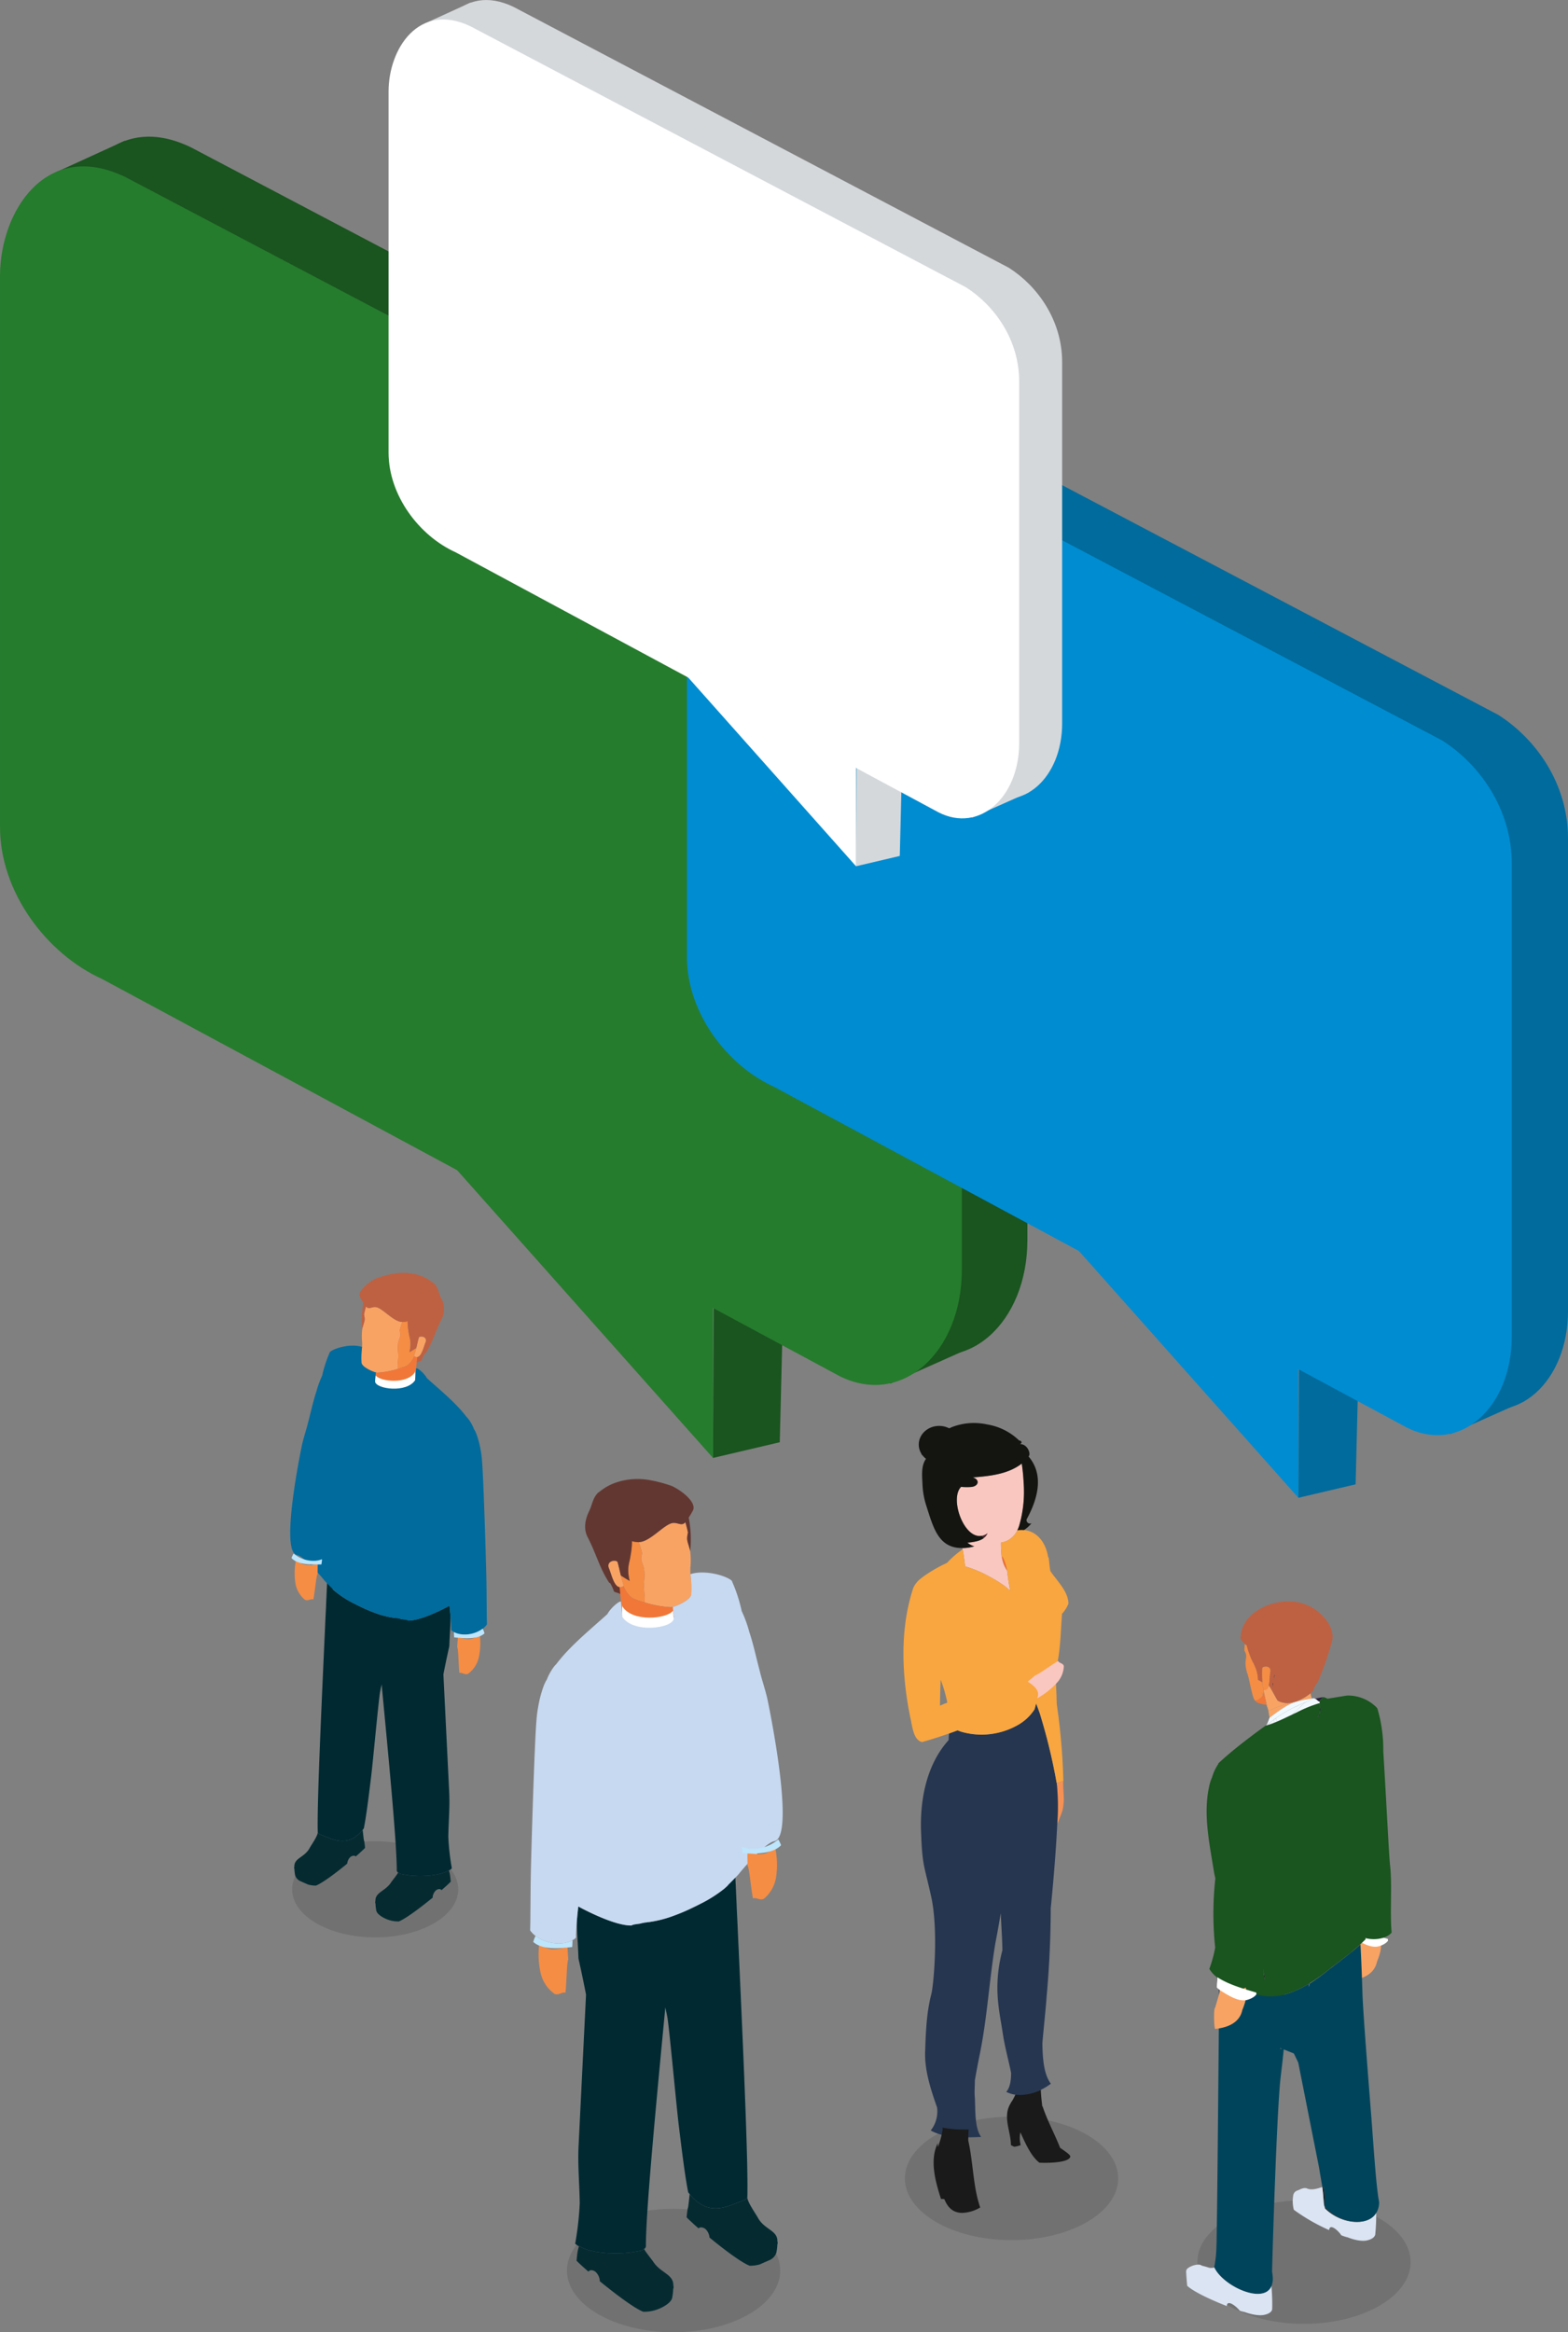 <?xml version="1.0" encoding="UTF-8"?> <svg xmlns="http://www.w3.org/2000/svg" width="402.46" height="598.444" viewBox="0 0 402.46 598.444"><rect x="0" y="0" width="402.46" height="598.444" fill="#808080" stroke="none"/><g id="Group_600" data-name="Group 600" transform="translate(-1418.559 617.984)"><ellipse id="Ellipse_19" data-name="Ellipse 19" cx="27.372" cy="15.84" rx="27.372" ry="15.84" transform="translate(1725.88 -53.379)" fill="#1d1a17" opacity="0.14"></ellipse><g id="Group_591" data-name="Group 591" transform="translate(1493.052 -291.391)"><ellipse id="Ellipse_20" data-name="Ellipse 20" cx="21.32" cy="12.338" rx="21.32" ry="12.338" transform="translate(0.486 145.859)" fill="#1d1a17" opacity="0.14"></ellipse><path id="Path_1795" data-name="Path 1795" d="M1478.668-235.093c-.078-2.13,2.385-2.3,3.753-4.468a.049.049,0,0,1,.015-.031,3.144,3.144,0,0,0,.187-.327c.668-1.128,1.922-2.918,2.049-3.866l.031.013.361.338,2.912,1.12c2.71.981,5.459,1.158,8.225-2.2.122,1.06.215,2.108.342,2.79a.3.3,0,0,1,.03-.028,17.952,17.952,0,0,1,.237,1.862c-.224.236-.592.6-1.066,1.023-.371.366-.83.758-1.334,1.186-.287-.373-.965-.171-1.354.117a2.658,2.658,0,0,0-.818,1.714c-2.913,2.4-6.385,5-8.029,5.636a6.983,6.983,0,0,1-2.05-.275l-2.069-.915a2.483,2.483,0,0,1-1.216-1.411,10.129,10.129,0,0,1-.2-1.639A.851.851,0,0,1,1478.668-235.093Z" transform="translate(-1477.606 387.452)" fill="#052b31"></path><path id="Path_1796" data-name="Path 1796" d="M1490.05-324.5c-.023.233-.045.473-.054.705a25.145,25.145,0,0,1,3.133-7.851,1.782,1.782,0,0,0,.055-.244c.172-.783.279-1.793.5-2.638a4.065,4.065,0,0,1-.432.272,2.731,2.731,0,0,1-.23-1.563,10.842,10.842,0,0,0-1.232,2.6A39.368,39.368,0,0,0,1490.05-324.5Z" transform="translate(-1474.677 363.968)" fill="#bde5fb"></path><path id="Path_1797" data-name="Path 1797" d="M1495.714-335.6a.208.208,0,0,0,.012-.1l-.048-.013a2.272,2.272,0,0,0-1.588.432c-.362.207-.715.49-1.061.728-.219.845-.326,1.854-.5,2.638.028,0,.044.009.074.009a2.212,2.212,0,0,1,.664.245,23.8,23.8,0,0,1,1.741-2.951C1495.241-334.964,1495.478-335.292,1495.714-335.6Z" transform="translate(-1474.025 363.99)" fill="#331912"></path><path id="Path_1798" data-name="Path 1798" d="M1493.866-331.067a10.211,10.211,0,0,0,2.742-2.11c-.019-.092-.049-.181-.069-.256-.238-.8-.52-1.585-.783-2.264l-.079-.042a.557.557,0,0,0-.113.142c-.236.308-.473.636-.7.993a23.765,23.765,0,0,0-1.741,2.951A2.987,2.987,0,0,1,1493.866-331.067Z" transform="translate(-1473.874 363.988)" fill="#451d0f"></path><path id="Path_1799" data-name="Path 1799" d="M1496.434-334.345a21.558,21.558,0,0,0,5.258-.968c-.16-1.319.223-2.291.109-4.037a8.521,8.521,0,0,1,.036-2.868c.458-1.55.732-1.558.338-2.9a17.087,17.087,0,0,1,.683-2.248c-2.057.018-4.617-3.035-6.373-3.7-1.251-.5-2.142.713-2.949-.274-.345,1.184-.518,2.074-.518,2.074.37,1.607.079,1.629-.412,3.535-.012.06-.025.121-.039.182a15.555,15.555,0,0,0-.039,3.306c.014.474.01.9-.008,1.294a21.1,21.1,0,0,0-.16,3.877c-.048.441.332.889.862,1.3a9.471,9.471,0,0,0,2.4,1.238,2.881,2.881,0,0,0,.459.123A1.35,1.35,0,0,0,1496.434-334.345Z" transform="translate(-1474.083 359.974)" fill="#f8a364"></path><path id="Path_1800" data-name="Path 1800" d="M1501.841-348.213a4.463,4.463,0,0,1-.9.07,17.088,17.088,0,0,0-.683,2.248c.393,1.345.119,1.353-.338,2.9a8.521,8.521,0,0,0-.036,2.868c.113,1.746-.269,2.718-.109,4.037a15.768,15.768,0,0,0,2.46-.879,5.426,5.426,0,0,0,1.755-2.413.1.1,0,0,1-.059-.034,16.542,16.542,0,0,0,.591-2.057c-.553.382-1.152.739-1.764,1.09.664-2.7-.021-3.687-.165-4.994a16.946,16.946,0,0,1-.3-2.963A4.373,4.373,0,0,1,1501.841-348.213Z" transform="translate(-1472.171 360.747)" fill="#f58d44"></path><path id="Path_1801" data-name="Path 1801" d="M1503.425-338.8a15.768,15.768,0,0,1-2.46.879,21.559,21.559,0,0,1-5.258.968,1.35,1.35,0,0,1-.352-.069l-.044.094c-.043.533-.088,1.07-.147,1.6-.013.136-.026.256-.035.412.316,1.912,8.1,2.958,10.273-.385.1-.9.175-1.8.27-2.7.048-.474.094-.934.127-1.391.015-.078.025-.171.039-.248.048-.44.081-.886.127-1.325a1.12,1.12,0,0,1-.785-.251A5.426,5.426,0,0,1,1503.425-338.8Z" transform="translate(-1473.357 362.58)" fill="#f07738"></path><path id="Path_1802" data-name="Path 1802" d="M1503.668-342.273a16.543,16.543,0,0,1-.591,2.057.1.1,0,0,0,.059.034,1.12,1.12,0,0,0,.785.251c1.138-.146,1.642-2.641,2.113-3.736.6-1.39-1.091-1.839-1.685-1.35C1504.152-344.417,1503.926-343.329,1503.668-342.273Z" transform="translate(-1471.313 361.552)" fill="#f8a364"></path><path id="Path_1803" data-name="Path 1803" d="M1495.214-228.376c-.067-2.267,2.533-2.483,4-4.735.248-.39,1.6-2.043,1.829-2.555.014-.015.014-.044.03-.062.4.386.449.352,1.431.549.094.014.184.03.29.038,3.432.632,9.11.383,11.256-1.17a.513.513,0,0,1,.035.106c.086.333.168.636.223.872.147.792.179,1.37.243,2.007-.488.5-1.333,1.276-2.387,2.193-.274-.5-1-.289-1.4.025a2.662,2.662,0,0,0-.859,1.885c-3.169,2.592-6.953,5.434-8.715,6.109v-.014a7.7,7.7,0,0,1-3.284-.664c-1.309-.57-2.341-1.4-2.469-2.121a11.928,11.928,0,0,1-.2-1.763A.93.93,0,0,1,1495.214-228.376Z" transform="translate(-1473.35 389.562)" fill="#052b31"></path><path id="Path_1804" data-name="Path 1804" d="M1496.3-356.8a27.535,27.535,0,0,1,5.127-1.3h.015a13.522,13.522,0,0,1,5.559.446,10.459,10.459,0,0,1,3.9,2.089l.03-.029c1.189,1.044,1.256,2.4,1.922,3.8a5.723,5.723,0,0,1,.307,5.2c-1.785,3.451-2.4,6.27-4.37,9.2l-.091-.06a7.393,7.393,0,0,0-.8,1.719c-.478.317-.772.22-1.158.49l-.092-.014c.048-.44.081-.886.127-1.325,1.138-.146,1.642-2.641,2.113-3.736.6-1.39-1.091-1.839-1.686-1.35-.2.6-.422,1.688-.68,2.745-.553.382-1.152.739-1.764,1.09.664-2.7-.021-3.687-.165-4.994a16.946,16.946,0,0,1-.3-2.963,4.373,4.373,0,0,1-.453.123,4.463,4.463,0,0,1-.9.07c-2.057.018-4.617-3.035-6.373-3.7-1.251-.5-2.142.712-2.949-.274-.345,1.184-.518,2.074-.518,2.074.37,1.607.079,1.629-.412,3.535-.012.06-.025.121-.039.181a22.866,22.866,0,0,1,.3-6.712c-.289-.431-.562-.9-.818-1.363C1491.264-353.468,1494.238-355.826,1496.3-356.8Z" transform="translate(-1474.167 358.208)" fill="#be6142"></path><path id="Path_1805" data-name="Path 1805" d="M1485.164-280.224c.063-1.36.129-2.717.185-4.028.06-1.5.138-2.928.206-4.332.033-.913.069-1.783.116-2.66.044-1.169.1-2.3.157-3.413.054-1.372,1.183-.308,1.48,1.509a8.63,8.63,0,0,0,.86.733,26.8,26.8,0,0,0,4.737,2.973c.478.245.942.478,1.389.688a38.391,38.391,0,0,0,3.843,1.641,22.848,22.848,0,0,0,4.684,1.231c.121.029.243.039.367.065l-.01-.338a16.051,16.051,0,0,0,1.739.634,5.765,5.765,0,0,0,1.6.031,1.05,1.05,0,0,0,.185-.019,2.1,2.1,0,0,1-.176.355c2.579.092,6.971-1.854,9.853-3.343.3-.162.582-.307.855-.451.106.971.21,1.945.283,2.888-.005,1.324-.069,2.742-.172,4.361-.04.749-.1,1.818-.151,3.162-.917,4.062-1.507,7.2-1.507,7.2l1.466,29.773c.229,4.121-.131,7.38-.21,11.894v.013a62.275,62.275,0,0,0,.911,8.1,4.415,4.415,0,0,1-.6.427.472.472,0,0,1-.147.1.513.513,0,0,0-.035-.106c-2.146,1.554-7.824,1.8-11.256,1.17-.107-.008-.2-.024-.29-.038-.982-.2-1.026-.163-1.431-.549-.016.018-.016.047-.03.062a.775.775,0,0,1-.174-.146.73.73,0,0,1-.18-.45l0-.079v-.016c.01-.18.005-.361,0-.559-.084-7.421-2.225-29.664-3.882-47.045-.123.582-.256,1.2-.387,1.886-.372,1.881-1.841,18.021-2.294,21.673-.88,7.3-1.387,10.877-1.887,13.4-.1.126-.206.251-.293.377-2.766,3.354-5.514,3.177-8.225,2.2l-2.912-1.12-.361-.338-.031-.013v-.019C1483.224-237.384,1484.273-260.529,1485.164-280.224Z" transform="translate(-1476.371 374.393)" fill="#002931"></path><path id="Path_1806" data-name="Path 1806" d="M1479.526-289.634c1.868.355,6.607,5.942,6.97,6.433.223.329,2.8,2.919,3.112,3.147a26.8,26.8,0,0,0,4.737,2.973c.478.245.942.478,1.389.688a38.377,38.377,0,0,0,3.843,1.641,22.852,22.852,0,0,0,4.684,1.231c.121.029,1.514.187,2.1.361.539.077,1.686.239,1.61.367,2.579.092,6.971-1.854,9.853-3.343.3-.162.582-.307.855-.451.106.971.21,1.945.283,2.888.091,1,.151,1.994.177,2.9-.01.137-.005.275,0,.429a2.051,2.051,0,0,0,.577.439.524.524,0,0,0,.185.117,4.155,4.155,0,0,0,1.279.448c.047.013.109.03.153.044a7.865,7.865,0,0,0,5.885-1.382,5.633,5.633,0,0,0,.92-.893c.058-.078.117-.158.161-.22-.038-1.26-.044-2.542-.054-3.838-.021-2.312-.03-4.673-.073-7.054-.1-5.375-.748-26.717-1.139-31.107-.029-.455-.073-.91-.133-1.35s-.117-.851-.2-1.29a22.736,22.736,0,0,0-1-3.917,7.676,7.676,0,0,0-.283-.723c-.015-.044-.048-.092-.067-.148a5.847,5.847,0,0,0-.371-.68c-.065-.147-.113-.28-.181-.42a8.339,8.339,0,0,0-.534-1.065,3.86,3.86,0,0,0-.206-.343,7.287,7.287,0,0,0-.463-.688c-.128-.182-.283-.341-.411-.493l-.093-.087a.016.016,0,0,0-.018-.014c-2.57-3.426-6.443-6.62-9.84-9.655-.111-.1-.236-.225-.361-.326-.758-1.394-2.69-2.905-2.738-2.431-.1.9-.175,1.8-.27,2.7-2.17,3.343-9.957,2.3-10.273.385a.616.616,0,0,1,.035-.412c.059-.534.1-1.071.147-1.6l.044-.094a2.881,2.881,0,0,1-.459-.123,9.471,9.471,0,0,1-2.4-1.238c-.531-.41-.91-.857-.862-1.3a21.1,21.1,0,0,1,.16-3.877c-2.819-.951-7.2.293-8.264,1.316a1.386,1.386,0,0,0-.115.277,28.553,28.553,0,0,0-1.281,3.513c-.221.738-.415,1.486-.587,2.272a24.475,24.475,0,0,0-1.506,4.131c-.813,2.431-1.373,5.112-2.059,7.677-.444,1.918-1.149,3.844-1.593,5.884C1480.577-316.683,1475.114-290.386,1479.526-289.634Z" transform="translate(-1477.811 362.03)" fill="#006b9c"></path><path id="Path_1807" data-name="Path 1807" d="M1511.9-281.112h0c.059-.79.1-1.665.181-2.489.123.031.245.065.378.1,1.754.361,3.989.826,5.195-1.082a16.836,16.836,0,0,1-.226,6.188,7.084,7.084,0,0,1-2.668,4.085c-.8.554-1.7-.435-2.293-.138C1512.2-276.952,1512.227-280.5,1511.9-281.112Z" transform="translate(-1469.043 377.144)" fill="#f58d44"></path><path id="Path_1808" data-name="Path 1808" d="M1511.294-283.35c2.615.274,5.948.629,7.787-1.023-.053-.195-.117-.381-.184-.573a5.4,5.4,0,0,0-.28-.62,7.866,7.866,0,0,1-5.885,1.382c-.044-.014-.107-.031-.153-.044a4.153,4.153,0,0,1-1.279-.448l-.071.108C1511.241-284.174,1511.254-283.757,1511.294-283.35Z" transform="translate(-1469.215 376.893)" fill="#bde5fb"></path><path id="Path_1809" data-name="Path 1809" d="M1495.28-337.045c1.264,1.629,8.063,2.293,10.069-.8.1-.9.156,1.115.06,2.015-2.17,3.343-9.957,2.3-10.274.386.009-.156.023-.277.035-.414C1495.214-336.252,1495.247-336.649,1495.28-337.045Z" transform="translate(-1473.355 363.388)" fill="#fff"></path><g id="Group_590" data-name="Group 590" transform="translate(0.323 72.042)"><path id="Path_1810" data-name="Path 1810" d="M1484.6-295.963h0c0-.792.029-1.668.015-2.5-.124.023-.249.048-.385.068-1.776.221-4.042.509-5.093-1.489a16.836,16.836,0,0,0-.262,6.187,7.087,7.087,0,0,0,2.338,4.282c.753.615,1.725-.3,2.3.043C1483.976-291.839,1484.233-295.375,1484.6-295.963Z" transform="translate(-1477.897 301.169)" fill="#f58d44"></path><path id="Path_1811" data-name="Path 1811" d="M1485.75-298.119c-2.628.068-5.979.157-7.682-1.633.068-.191.146-.372.228-.557a5.223,5.223,0,0,1,.328-.6,7.868,7.868,0,0,0,5.758,1.841c.045-.011.109-.024.156-.031a4.164,4.164,0,0,0,1.31-.346l.062.113C1485.867-298.937,1485.821-298.523,1485.75-298.119Z" transform="translate(-1478.068 300.905)" fill="#bde5fb"></path></g></g><g id="Group_593" data-name="Group 593" transform="translate(1723.009 -207.059)"><path id="Path_1812" data-name="Path 1812" d="M1699.289-165.908a3.115,3.115,0,0,0,.294-.482.672.672,0,0,1,0,.07A2.939,2.939,0,0,1,1699.289-165.908Z" transform="translate(-1650.802 323.213)" fill="#221c18"></path><path id="Path_1813" data-name="Path 1813" d="M1676.439-216.22c.151,1.01.319,2.028.505,3.032h0c-.042-.162-.331-.917-.331-.917C1676.548-214.782,1676.491-215.5,1676.439-216.22Z" transform="translate(-1656.68 310.397)" fill="#1c1818"></path><path id="Path_1814" data-name="Path 1814" d="M1676.326-204.9a.014.014,0,0,1-.011.009v-.005Z" transform="translate(-1656.712 313.308)" fill="#1d171b"></path><path id="Path_1815" data-name="Path 1815" d="M1675.9-210.722a1.863,1.863,0,0,1-.233.393c-.013-.156-.025-.305-.039-.461C1675.724-210.764,1675.813-210.746,1675.9-210.722Z" transform="translate(-1656.887 311.793)" fill="#1d171b"></path><path id="Path_1816" data-name="Path 1816" d="M1688.253-270.465c-.434.015-.852-.693-1.263-.763.571-.057,1.138-.2,1.675-.309a2.613,2.613,0,0,1,.441-.023,3.366,3.366,0,0,1-.85.713C1688.259-270.721,1688.254-270.588,1688.253-270.465Z" transform="translate(-1653.966 296.162)" fill="#281c3c"></path><path id="Path_1817" data-name="Path 1817" d="M1688.016-270.368c0,.253-.006.515-.009.769a2.311,2.311,0,0,0-.117-.3l.03-.446C1687.954-270.353,1687.983-270.358,1688.016-270.368Z" transform="translate(-1653.734 296.469)" fill="#281c3c"></path><path id="Path_1818" data-name="Path 1818" d="M1687.988-269.752a2.773,2.773,0,0,1-.024,1.793C1687.975-268.556,1687.985-269.154,1687.988-269.752Z" transform="translate(-1653.715 296.628)" fill="#281c3c"></path><path id="Path_1819" data-name="Path 1819" d="M1687.563-267.359a3.656,3.656,0,0,0,.5-.967c0,.214,0,.427-.007.642C1687.9-267.572,1687.732-267.466,1687.563-267.359Z" transform="translate(-1653.818 296.994)" fill="#281c3c"></path><path id="Path_1820" data-name="Path 1820" d="M1687.008-271.294c-.053.009-.107.013-.159.016h0a.336.336,0,0,1,.085-.02A.729.729,0,0,1,1687.008-271.294Z" transform="translate(-1654.002 296.23)" fill="#f1f9ff"></path><path id="Path_1821" data-name="Path 1821" d="M1686.851-271.282Z" transform="translate(-1654.005 296.234)" fill="#f1f9ff"></path><path id="Path_1822" data-name="Path 1822" d="M1687.206-271.107h-.01c-.543.092-1.128.2-1.734.316-.171.034-.341.065-.515.1-.567.121-1.163.249-1.773.388a11.7,11.7,0,0,0,3.667-2.078c.009.01,0,.013.01.02h.02A6.2,6.2,0,0,0,1687.206-271.107Z" transform="translate(-1654.947 295.952)" fill="#f8a364"></path><path id="Path_1823" data-name="Path 1823" d="M1684.07-270.014a7.916,7.916,0,0,1-1.207.576C1683.266-269.637,1683.669-269.833,1684.07-270.014Z" transform="translate(-1655.027 296.56)" fill="#f1f9ff"></path><path id="Path_1824" data-name="Path 1824" d="M1685.86-270.425c.75-.317,1.465-.6,2.121-.852h.014c.053,0,.107-.008.159-.016h.018c.411.07.83.778,1.263.763,0,.133,0,.268-.005.4-.033.01-.062.015-.1.023a31.964,31.964,0,0,0-5.781,2.359c-.381.175-.775.348-1.162.524C1683.605-268.4,1684.8-269.536,1685.86-270.425Z" transform="translate(-1655.148 296.231)" fill="#f1f9ff"></path><path id="Path_1825" data-name="Path 1825" d="M1689-167.6c3.456,3.99,9.545,4.942,12.311,2.634a4.869,4.869,0,0,0,.595-.6,3.541,3.541,0,0,1-.666.684c-2.645,2.145-8.418,1.437-12.14-2.26A2.387,2.387,0,0,1,1689-167.6Z" transform="translate(-1653.448 322.903)" fill="#221c18"></path><path id="Path_1826" data-name="Path 1826" d="M1689.052-166.636c-.252-1.121-.2-2.746-.534-4.96.1-.025.184-.05.273-.073.535,2.022.191,3.934.338,5.119C1689.1-166.577,1689.078-166.606,1689.052-166.636Z" transform="translate(-1653.573 321.856)" fill="#1a1715"></path><path id="Path_1827" data-name="Path 1827" d="M1677.6-268.354c-.219-1.167-.813-2.892-1.033-4.266.013-.1.024-.2.031-.307.684.146,1.039-.319,1.235-1.016l.119.038c.673,1.018,1.47,2.639,2.171,3.8a5.108,5.108,0,0,0,3.435.537,32.887,32.887,0,0,0-5.791,2.108l0-.016C1677.718-267.775,1677.665-268.072,1677.6-268.354Z" transform="translate(-1656.646 295.55)" fill="#f8a364"></path><path id="Path_1828" data-name="Path 1828" d="M1678.765-276.2a1.5,1.5,0,0,1,.128.14c-.1.391-.2.759-.278,1.088C1678.668-275.461,1678.721-275.88,1678.765-276.2Z" transform="translate(-1656.12 294.969)" fill="#331811"></path><path id="Path_1829" data-name="Path 1829" d="M1683.107-267.988c-1.3.625-2.592,1.245-3.764,1.745a.361.361,0,0,1-.025-.042c.554-.223,1.111-.466,1.682-.754.655-.323,1.412-.669,2.182-1.018A.974.974,0,0,1,1683.107-267.988Z" transform="translate(-1655.939 297.064)" fill="#f1f9ff"></path><path id="Path_1830" data-name="Path 1830" d="M1679.513-266.486c-.229.089-.458.172-.687.254-.081-.189-.171-.4-.264-.624.192-.143.385-.282.577-.419h.005A3.8,3.8,0,0,0,1679.513-266.486Z" transform="translate(-1656.134 297.265)" fill="#f1f9ff"></path><path id="Path_1831" data-name="Path 1831" d="M1678.393-274.5c.052.031.1.072.158.108-.03.4-.048.783-.058,1.12C1678.446-273.763,1678.416-274.184,1678.393-274.5Z" transform="translate(-1656.177 295.406)" fill="#331811"></path><path id="Path_1832" data-name="Path 1832" d="M1679.484-266.606c-.235.1-.46.195-.68.285-.013-.026-.02-.048-.031-.073.229-.082.458-.165.687-.254A.361.361,0,0,0,1679.484-266.606Z" transform="translate(-1656.079 297.426)" fill="#f1f9ff"></path><path id="Path_1833" data-name="Path 1833" d="M1678.565-266c0-.014-.011-.019-.011-.029a34.416,34.416,0,0,1,5.415-3.256l0,0a7.916,7.916,0,0,0,1.207-.576l.013,0c.567-.262,1.118-.5,1.656-.737-1.057.889-2.254,2.028-3.468,3.2-.771.35-1.527.7-2.182,1.018-.571.288-1.128.532-1.682.754a3.8,3.8,0,0,1-.368-.788h-.005C1678.949-266.281,1678.757-266.142,1678.565-266Z" transform="translate(-1656.136 296.409)" fill="#f1f9ff"></path><path id="Path_1834" data-name="Path 1834" d="M1677.817-266.439c-.114-.549-.2-1.162-.294-1.765l0,.016a32.885,32.885,0,0,1,5.791-2.108h.005c.439-.117.876-.22,1.3-.328.61-.14,1.206-.268,1.773-.388.175-.036.344-.068.515-.1l0,.03a19.731,19.731,0,0,0-3.125.834C1681.751-269.513,1678.287-266.811,1677.817-266.439Z" transform="translate(-1656.401 296.277)" fill="#f8a364"></path><path id="Path_1835" data-name="Path 1835" d="M1677.37-265.738q.424-.394.888-.772h0l.005,0c.2-.148.4-.289.6-.427.093.22.183.435.264.624C1678.558-266.11,1677.981-265.921,1677.37-265.738Z" transform="translate(-1656.44 297.351)" fill="#f1f9ff"></path><path id="Path_1836" data-name="Path 1836" d="M1677.121-265.737c.4-.29.8-.58,1.2-.861q-.462.379-.888.772C1677.33-265.8,1677.224-265.766,1677.121-265.737Z" transform="translate(-1656.504 297.439)" fill="#f1f9ff"></path><path id="Path_1837" data-name="Path 1837" d="M1676.906-271.077v.016a.026.026,0,0,0-.005-.015Z" transform="translate(-1656.561 296.287)" fill="#f8a364"></path><path id="Path_1838" data-name="Path 1838" d="M1676.944-271.056c.018.172.029.336.04.5-.075-.184-.151-.356-.225-.527.067.006.125.008.18.013a.026.026,0,0,1,.005.015Z" transform="translate(-1656.597 296.285)" fill="#f07738"></path><path id="Path_1839" data-name="Path 1839" d="M1677.93-272.935c-.2.7-.551,1.162-1.235,1.016a.724.724,0,0,1-.079-.023c-.013-.1-.023-.2-.029-.294l-.223-.47c-.029-.336-.05-.714-.079-1.123a31.716,31.716,0,0,1-.039-3.655c.522-.65,2.433-.548,2.1,1.066C1678.167-275.555,1678.227-273.978,1677.93-272.935Z" transform="translate(-1656.739 294.543)" fill="#f58d44"></path><path id="Path_1840" data-name="Path 1840" d="M1677.465-265.865c.611-.184,1.188-.372,1.763-.58.011.025.019.047.031.073a13.911,13.911,0,0,1-2.257.741.948.948,0,0,0,.081-.092c.022-.018.046-.033.069-.053C1677.255-265.805,1677.36-265.84,1677.465-265.865Z" transform="translate(-1656.535 297.478)" fill="#f1f9ff"></path><path id="Path_1841" data-name="Path 1841" d="M1687.037-271.014c.859-.166,1.7-.292,2.4-.383l.018.124a.336.336,0,0,0-.085.02h-.014c-.656.25-1.37.536-2.121.852-.538.233-1.089.475-1.656.737l-.013,0c-.4.181-.8.377-1.207.576l0,0a34.416,34.416,0,0,0-5.415,3.256c0,.01.01.015.011.029-.2.138-.4.279-.6.427l-.005,0h0c-.4.282-.8.571-1.2.861-.023.02-.047.035-.069.053a2.637,2.637,0,0,0,.246-.368,13.668,13.668,0,0,0,.568-1.5.578.578,0,0,1,.054-.045c.47-.372,3.934-3.074,5.977-3.813A19.731,19.731,0,0,1,1687.037-271.014Z" transform="translate(-1656.518 296.205)" fill="#f1f9ff"></path><path id="Path_1842" data-name="Path 1842" d="M1677.268-269.335c-.085-.409-.178-.828-.27-1.257v-.019h0c-.151-.705-.308-1.417-.444-2.077.009-.065.019-.133.028-.2.22,1.374.815,3.1,1.033,4.266.061.282.113.578.164.876C1677.668-268.228,1677.391-268.763,1677.268-269.335Z" transform="translate(-1656.651 295.82)" fill="#f8a364"></path><path id="Path_1843" data-name="Path 1843" d="M1676.612-273.129c-.008.1-.019.206-.031.307-.019-.112-.037-.224-.048-.329A.711.711,0,0,0,1676.612-273.129Z" transform="translate(-1656.655 295.753)" fill="#f58d44"></path><path id="Path_1844" data-name="Path 1844" d="M1676.573-272.613c-.042-.194-.08-.375-.119-.561a.665.665,0,0,0,.1.028c.011.106.029.217.048.329C1676.593-272.747,1676.583-272.679,1676.573-272.613Z" transform="translate(-1656.676 295.747)" fill="#f58d44"></path><path id="Path_1845" data-name="Path 1845" d="M1677.017-265.779a.353.353,0,0,1-.072.019l.152-.111A.948.948,0,0,1,1677.017-265.779Z" transform="translate(-1656.549 297.626)" fill="#f1f9ff"></path><path id="Path_1846" data-name="Path 1846" d="M1683.456-172.645l-.09.066,0-.005Z" transform="translate(-1654.899 321.605)" fill="#80380f"></path><path id="Path_1847" data-name="Path 1847" d="M1676.382-273.513c-.1-.479-.184-.9-.239-1.208l.16.085C1676.332-274.227,1676.353-273.849,1676.382-273.513Z" transform="translate(-1656.756 295.35)" fill="#f58d44"></path><path id="Path_1848" data-name="Path 1848" d="M1676.416-272.048c.05.182.1.357.145.518-.063-.15-.124-.293-.182-.424A.524.524,0,0,0,1676.416-272.048Z" transform="translate(-1656.695 296.037)" fill="#f07738"></path><path id="Path_1849" data-name="Path 1849" d="M1683.363-172.6v0Z" transform="translate(-1654.899 321.617)" fill="#80380f"></path><path id="Path_1850" data-name="Path 1850" d="M1677.466-270.634c.092.429.185.849.27,1.257l-.026.005c-1.466-.123-2.552-.453-2.982-1.14.438.2,1.742-.5,2.074-1.267.058.131.119.274.182.424-.045-.161-.094-.336-.145-.518.006-.018.011-.036.016-.053.039-.189.11-.471.161-.8.136.66.293,1.372.444,2.077-.055-.005-.113-.006-.18-.013.074.171.15.343.225.527C1677.5-270.3,1677.484-270.461,1677.466-270.634Z" transform="translate(-1657.12 295.862)" fill="#f07738"></path><path id="Path_1851" data-name="Path 1851" d="M1676.438-271.826c-.115-.278-.215-.519-.294-.717.067.02.121.04.181.055.05.2.1.383.151.567A.524.524,0,0,1,1676.438-271.826Z" transform="translate(-1656.755 295.91)" fill="#f58d44"></path><path id="Path_1852" data-name="Path 1852" d="M1703.611-164.566a.208.208,0,0,1-.026.036,3.542,3.542,0,0,1-.666.684c-2.645,2.145-8.418,1.437-12.14-2.26a2.387,2.387,0,0,1-.1-.459c-.026-.028-.05-.057-.077-.087-.252-1.121-.2-2.746-.534-4.96-1.118.329-2.653.92-3.931.362-.763-.324-1.676.206-2.4.51a1.552,1.552,0,0,0-1.132,1.28l0,.006a8.793,8.793,0,0,0,.153,3.669,48.134,48.134,0,0,0,9.062,5.212c.173-1.979,2.664.488,3.1,1.324a9.776,9.776,0,0,0,1.662.541s3,1.287,5.088.756c1.563-.392,1.907-1.105,1.984-1.445v-.005c.006-.063.013-.123.018-.175.082-.84.138-1.666.176-2.459.05-1.035.058-2.022.06-2.942A2.939,2.939,0,0,1,1703.611-164.566Z" transform="translate(-1655.124 321.871)" fill="#dbe4f2"></path><path id="Path_1853" data-name="Path 1853" d="M1674.179-279.151c.43,1.286,1.9,3.085,1.921,5.89.314.18.63.352.95.529.055.312.138.729.239,1.208l.223.47c.006.1.016.2.029.294a.665.665,0,0,1-.1-.028c.039.186.078.367.119.561-.051.331-.122.614-.161.8,0,.016-.01.035-.016.053-.049-.184-.1-.371-.151-.567-.06-.015-.114-.035-.181-.055.079.2.18.439.294.717-.332.764-1.637,1.472-2.074,1.267-.606-.683-1.245-4.6-1.779-6.534a9.361,9.361,0,0,1-.607-3.05c.145-1.766.443-1.847-.271-3.172,0,0,.005-.7.117-1.692.121.111.258.219.39.329l.087-.018A19.776,19.776,0,0,0,1674.179-279.151Z" transform="translate(-1657.663 293.36)" fill="#f58d44"></path><path id="Path_1854" data-name="Path 1854" d="M1680.179-269c.01-.337.028-.719.058-1.12-.055-.036-.107-.077-.158-.108C1680.1-269.907,1680.132-269.486,1680.179-269Zm10.359.529c.019.128-.275.48-.782.91a11.7,11.7,0,0,1-3.667,2.078c-.429.108-.866.211-1.3.328h-.005a5.108,5.108,0,0,1-3.435-.537c-.7-1.159-1.5-2.78-2.171-3.8l-.119-.038c.3-1.044.236-2.62.416-3.483.333-1.614-1.578-1.716-2.1-1.066a31.716,31.716,0,0,0,.039,3.655l-.16-.086c-.321-.177-.636-.349-.95-.529-.025-2.8-1.491-4.6-1.921-5.89a19.774,19.774,0,0,1-.972-2.995l-.087.018c-.132-.111-.269-.219-.39-.329a6.7,6.7,0,0,1-1.089-1.237c-.195-7.83,11.307-12.047,18.007-8.254l.023-.039c3.394,1.945,6.315,5.627,5.406,8.961a79.866,79.866,0,0,1-3.667,10.431A5.233,5.233,0,0,0,1690.539-268.466Zm-9.9-3.753a1.511,1.511,0,0,0-.128-.14c-.044.319-.1.738-.15,1.227C1680.44-271.46,1680.534-271.828,1680.636-272.219Z" transform="translate(-1657.863 291.129)" fill="#be6142"></path><path id="Path_1855" data-name="Path 1855" d="M1668.779-209.816a5.426,5.426,0,0,0-.244.715,3.143,3.143,0,0,0-.9-.029q.007-.794.023-1.579A6.053,6.053,0,0,0,1668.779-209.816Z" transform="translate(-1658.944 311.814)" fill="#1d171b"></path><path id="Path_1856" data-name="Path 1856" d="M1667.559-210.024c-.1-1.39-.217-2.8-.35-4.236.2.153.415.3.631.444-.028,1.314-.045,2.653-.07,4.021A2.407,2.407,0,0,1,1667.559-210.024Z" transform="translate(-1659.054 310.901)" fill="#1f1824"></path><g id="Group_592" data-name="Group 592" transform="translate(41.643 82.678)"><path id="Path_1857" data-name="Path 1857" d="M1694.195-216.959c.021-.013.737-2.5,1.108-3.762a11.213,11.213,0,0,1,.211-1.746l.08-.1a4.084,4.084,0,0,0,1.012.668.769.769,0,0,0,.138.065,6.226,6.226,0,0,0,5.309-.274,5.1,5.1,0,0,1,.121.652,7.885,7.885,0,0,1-.271,3.01c-.02.072-.037.137-.055.206a18.833,18.833,0,0,1-.675,1.892c-.837,4-5.129,4.645-6.978,4.87C1693.88-211.991,1693.771-216.742,1694.195-216.959Z" transform="translate(-1693.827 226.086)" fill="#f8a364"></path><path id="Path_1858" data-name="Path 1858" d="M1701.7-219.577c-2.187.631-4.888-1.142-6.731-2.276a5.957,5.957,0,0,1-1.119-.893c.025-1.367.141-1.307.168-2.621,2.878,1.893,6.883,3.007,9.673,3.84.093.029.193.054.284.079.014.156.027.307.039.461a2.958,2.958,0,0,1-.766.713,5.565,5.565,0,0,1-1.367.637A1.3,1.3,0,0,1,1701.7-219.577Z" transform="translate(-1693.845 225.366)" fill="#fff"></path></g><path id="Path_1859" data-name="Path 1859" d="M1706.96-174.531c-.377-5.06-2.266-28.071-2.453-33.932-.135-4.293-.292-8.622-.512-12.7l0,0c-.093.088-.186.17-.279.255-.188.168-.38.336-.571.509-.077.064-.152.132-.227.2-.021.018-.041.033-.063.053-.316.274-.636.542-.96.807-.174.145-.35.289-.524.43-.151.124-.3.245-.451.367-.332.277-.675.546-1.012.81-1.155.906-2.313,1.781-3.433,2.64-.161.113-.319.233-.47.351-.281.223-.572.461-.871.693-.69.544-1.413,1.094-2.166,1.636-.659.475-1.334.945-2.025,1.39-.137.909-.278.992-.2.131.006-.052.009-.1.014-.147a24.739,24.739,0,0,1-6.2,2.775c-.078.02-.156.034-.234.054l.06-.924-16.624-1.955c-.1,7.454-.491,56.8-.685,65.251,0,.788-.02,1.515-.05,2.172a.223.223,0,0,1,0,.052,29.861,29.861,0,0,1-.573,5.307c.014.029.03.065.047.1,1.867,3.965,9.245,7.88,12.909,6.458a3.009,3.009,0,0,0,1.754-1.72,5.4,5.4,0,0,0,.307-2.436,10.2,10.2,0,0,0-.163-1.23c.065-3.4,1.183-41.4,2.218-50.1.228-1.906.607-5.132.772-6.945.913.365,1.785.712,2.6,1.036.491,1.022,1.135,2.366,1.133,2.36l5.325,26.877c.267,1.6.519,3.09.754,4.432.034.207.073.419.1.616.1-.025.184-.05.273-.073.535,2.022.191,3.934.338,5.119,3.456,3.99,9.545,4.942,12.311,2.634a4.87,4.87,0,0,0,.595-.6.208.208,0,0,0,.026-.036,3.115,3.115,0,0,0,.294-.482.672.672,0,0,1,0,.07,2.173,2.173,0,0,0,.152-.265,5.182,5.182,0,0,0,.574-2.6C1708.153-158.086,1707.579-165.982,1706.96-174.531Zm-23.539-19.755.015-.238.177.07.188.075Zm4.894-1.369" transform="translate(-1659.251 309.124)" fill="#00445b"></path><path id="Path_1860" data-name="Path 1860" d="M1680.869-148.571c-3.664,1.422-11.042-2.493-12.909-6.458-1.369.279-1.382-.06-2.77-.365-.822-.177-.636-.476-1.745-.361a4.948,4.948,0,0,0-2.175.825,1.086,1.086,0,0,0-.548.854c0,.08,0,.166.008.267v.008c.01.3.029.659.057,1.049.058.83.143,1.768.2,2.406,1.75,1.626,6.5,3.767,10.167,5.2.085-1.954,2.728.355,3.332,1.2a8.718,8.718,0,0,0,1.255.336s3.1,1.2,5.162.694c1.548-.378,1.843-1.059,1.893-1.374v0c0-.058,0-.112.008-.166v0c.028-.787.025-1.561.006-2.312-.03-1.261-.108-2.45-.183-3.519A3.009,3.009,0,0,1,1680.869-148.571Z" transform="translate(-1660.722 325.942)" fill="#dbe4f2"></path><path id="Path_1861" data-name="Path 1861" d="M1710.247-257.617c.008-1.018-.011-2.035-.082-3.039-.068-.976-.184-1.93-.322-2.873-.008-.1-.017-.206-.024-.3l-.031-.064a33.7,33.7,0,0,0-1.065-4.72,3.841,3.841,0,0,0-.241-.3,10.352,10.352,0,0,0-7.448-3.012c-.2.009-3.349.526-5.1.818a4.92,4.92,0,0,0-1.119-.448.177.177,0,0,1-.033.094,3.366,3.366,0,0,1-.85.713c0,.126,0,.259,0,.382s0,.268-.005.4c0,.253-.006.515-.009.769a2.311,2.311,0,0,0-.117-.3l.03-.446a31.964,31.964,0,0,0-5.781,2.359c-.41.19-.824.392-1.237.593-1.3.625-2.592,1.245-3.764,1.745-.235.1-.46.195-.68.285a13.911,13.911,0,0,1-2.257.741.353.353,0,0,1-.072.019q-.505.364-1.021.738l-.413.3q-1.209.886-2.416,1.8c-.426.322-.849.647-1.269.968l0,0c-.5.39-1.006.781-1.5,1.177l-.009,0c-1.785,1.417-3.505,2.86-5.087,4.315-.151.137-.305.278-.455.42l.073.075c-.137.191-.273.383-.395.59a11.747,11.747,0,0,0-1.116,2.452c-.05.158-.1.313-.145.478-.125.263-.236.532-.333.8a1.609,1.609,0,0,0-.06.184,7.184,7.184,0,0,0-.232.82,26.424,26.424,0,0,0-.674,4.434c-.037.48-.059.962-.073,1.443-.015.5-.019,1-.011,1.5.069,4.894,1.055,9.841,1.813,14.591.107.7.263,1.4.427,2.091a83.113,83.113,0,0,0-.045,17.8,33.129,33.129,0,0,1-1.5,5.441,7.967,7.967,0,0,0,2.2,2.345c.2.153.415.3.631.444,2.878,1.892,6.883,3.006,9.673,3.84.093.028.192.053.284.079s.182.044.272.068a10.921,10.921,0,0,0,2.106.289,13.859,13.859,0,0,0,4.178-.5,24.739,24.739,0,0,0,6.2-2.775c0,.047-.008.1-.014.147.069-.04.134-.085.2-.131.009-.052.014-.1.022-.15.875-.536,1.728-1.114,2.546-1.7.714-.512,1.406-1.035,2.066-1.554.282-.219.561-.441.828-.656.146-.111.3-.226.444-.336,1.069-.81,2.174-1.637,3.27-2.493q.483-.383.964-.769c.1-.077.194-.153.289-.231.175-.141.351-.285.524-.43.324-.265.645-.539.96-.807.021-.02.042-.035.063-.053.073-.065.147-.132.223-.2l0,0c.191-.173.382-.341.571-.509l.279-.255,0,0c.47-.427.93-.87,1.373-1.316-.057-.082-.1-.176-.157-.262a8.653,8.653,0,0,0,4.474-.015,1.3,1.3,0,0,0,.182-.059,5.568,5.568,0,0,0,1.367-.637,2.959,2.959,0,0,0,.766-.713c-.011-.155-.025-.306-.039-.461-.4-5.113.205-12-.376-16.987-.071-.661-.166-2.035-.282-3.9C1711.321-238.56,1710.73-249.834,1710.247-257.617Zm-35.928,7.382.011-.006c.062.1.118.207.178.311C1674.444-250.026,1674.383-250.129,1674.319-250.235Zm3.9,36.55c.2,2.264.451,4.462.588,6.407C1678.671-209.223,1678.417-211.421,1678.22-213.685Zm1.688,14.829c-.042-.162-.331-.917-.331-.917-.062-.678-.119-1.392-.171-2.116.151,1.01.319,2.028.505,3.032ZM1693.9-267.4c0,.214,0,.427-.007.642-.162.112-.328.217-.5.324a3.656,3.656,0,0,0,.5-.967c.011-.6.021-1.194.024-1.793A2.774,2.774,0,0,1,1693.9-267.4Z" transform="translate(-1659.647 296.065)" fill="#1a541f"></path><path id="Path_1862" data-name="Path 1862" d="M1666.7-207.091c.022-.013.737-2.5,1.107-3.762a11.454,11.454,0,0,1,.212-1.746l.079-.1a4.1,4.1,0,0,0,1.013.668.929.929,0,0,0,.137.065,6.225,6.225,0,0,0,5.309-.274,5.126,5.126,0,0,1,.121.651,7.86,7.86,0,0,1-.27,3.011c-.02.072-.038.137-.057.206a18.785,18.785,0,0,1-.674,1.892c-.839,4-5.131,4.645-6.978,4.87C1666.383-202.123,1666.274-206.875,1666.7-207.091Z" transform="translate(-1659.257 311.303)" fill="#f8a364"></path><path id="Path_1863" data-name="Path 1863" d="M1674.832-208.636c-2.186.631-4.888-1.14-6.731-2.274a6,6,0,0,1-1.119-.893c.025-1.368.141-1.307.168-2.621,2.878,1.892,6.883,3.006,9.672,3.838.094.029.192.054.285.08.014.156.026.306.039.461a2.976,2.976,0,0,1-.767.712,5.576,5.576,0,0,1-1.367.639A1.272,1.272,0,0,1,1674.832-208.636Z" transform="translate(-1659.112 310.859)" fill="#fff"></path></g><g id="Group_595" data-name="Group 595" transform="translate(1554.635 -238.482)"><ellipse id="Ellipse_21" data-name="Ellipse 21" cx="27.372" cy="15.84" rx="27.372" ry="15.84" transform="translate(9.446 187.262)" fill="#1d1a17" opacity="0.14"></ellipse><path id="Path_1864" data-name="Path 1864" d="M1582.03-158.062c.1-2.733-3.063-2.947-4.819-5.737a.062.062,0,0,0-.018-.039,3.578,3.578,0,0,1-.241-.421c-.859-1.447-2.468-3.745-2.631-4.962l-.039.016-.464.434-3.738,1.438c-3.481,1.26-7.009,1.487-10.561-2.82-.156,1.362-.275,2.707-.439,3.582a.5.5,0,0,0-.039-.036,23.357,23.357,0,0,0-.3,2.391c.288.3.761.773,1.37,1.314.475.469,1.063.974,1.712,1.522.367-.479,1.24-.219,1.739.15a3.419,3.419,0,0,1,1.05,2.2c3.74,3.086,8.2,6.426,10.308,7.235a8.987,8.987,0,0,0,2.633-.353l2.655-1.176a3.185,3.185,0,0,0,1.562-1.81,12.947,12.947,0,0,0,.258-2.106A1.094,1.094,0,0,0,1582.03-158.062Z" transform="translate(-1518.579 353.669)" fill="#052b31"></path><path id="Path_1865" data-name="Path 1865" d="M1563.6-272.844c.03.3.059.607.07.905a32.269,32.269,0,0,0-4.023-10.079,2.51,2.51,0,0,1-.072-.314c-.22-1-.356-2.3-.637-3.386a5.411,5.411,0,0,0,.556.35,3.509,3.509,0,0,0,.294-2.007,13.925,13.925,0,0,1,1.583,3.338A50.544,50.544,0,0,1,1563.6-272.844Z" transform="translate(-1518.527 323.518)" fill="#bde5fb"></path><path id="Path_1866" data-name="Path 1866" d="M1556.2-287.1a.276.276,0,0,1-.015-.123l.062-.016a2.917,2.917,0,0,1,2.037.554c.465.267.919.631,1.364.935.282,1.084.417,2.381.637,3.386-.034,0-.055.013-.094.011a2.845,2.845,0,0,0-.853.316,30.589,30.589,0,0,0-2.235-3.789C1556.81-286.28,1556.507-286.7,1556.2-287.1Z" transform="translate(-1519.235 323.547)" fill="#331912"></path><path id="Path_1867" data-name="Path 1867" d="M1558.653-281.279a13.071,13.071,0,0,1-3.52-2.708c.023-.118.062-.233.089-.331.3-1.031.666-2.033,1-2.907l.1-.053a.725.725,0,0,1,.145.184c.3.394.607.817.9,1.274a30.586,30.586,0,0,1,2.235,3.789A3.84,3.84,0,0,0,1558.653-281.279Z" transform="translate(-1519.506 323.543)" fill="#451d0f"></path><path id="Path_1868" data-name="Path 1868" d="M1557.211-285.488a27.534,27.534,0,0,1-6.75-1.242c.2-1.693-.285-2.942-.141-5.183a10.915,10.915,0,0,0-.047-3.68c-.587-1.991-.939-2-.434-3.729a22.07,22.07,0,0,0-.876-2.885c2.64.023,5.926-3.9,8.181-4.751,1.607-.639,2.752.914,3.787-.352.444,1.52.665,2.663.665,2.663-.474,2.063-.1,2.092.531,4.54.015.077.033.155.049.233a19.926,19.926,0,0,1,.05,4.246c-.017.608-.012,1.152.01,1.661a27.069,27.069,0,0,1,.2,4.979c.063.566-.425,1.14-1.105,1.667a12.209,12.209,0,0,1-3.083,1.59,3.7,3.7,0,0,1-.588.157A1.655,1.655,0,0,1,1557.211-285.488Z" transform="translate(-1521.093 318.391)" fill="#f8a364"></path><path id="Path_1869" data-name="Path 1869" d="M1548.754-303.292a5.564,5.564,0,0,0,1.15.091,22.07,22.07,0,0,1,.876,2.885c-.505,1.727-.153,1.737.434,3.729a10.915,10.915,0,0,1,.047,3.68c-.145,2.242.346,3.49.141,5.183a20.185,20.185,0,0,1-3.158-1.128,6.954,6.954,0,0,1-2.254-3.1.131.131,0,0,0,.077-.044,21.431,21.431,0,0,1-.759-2.64c.709.492,1.479.948,2.264,1.4-.851-3.47.028-4.733.212-6.411a21.808,21.808,0,0,0,.39-3.8A5.589,5.589,0,0,0,1548.754-303.292Z" transform="translate(-1522.034 319.384)" fill="#f58d44"></path><path id="Path_1870" data-name="Path 1870" d="M1548.31-291.2a20.181,20.181,0,0,0,3.158,1.128,27.532,27.532,0,0,0,6.75,1.242,1.654,1.654,0,0,0,.453-.088l.056.121c.054.685.113,1.374.188,2.059.017.176.034.331.045.531-.406,2.455-10.4,3.8-13.189-.494-.123-1.157-.224-2.313-.347-3.47-.06-.607-.119-1.2-.162-1.785-.02-.1-.033-.217-.051-.317-.062-.566-.1-1.138-.163-1.7a1.435,1.435,0,0,0,1.007-.323A6.953,6.953,0,0,0,1548.31-291.2Z" transform="translate(-1522.1 321.737)" fill="#f07738"></path><path id="Path_1871" data-name="Path 1871" d="M1545.962-295.666a21.431,21.431,0,0,0,.759,2.64.131.131,0,0,1-.077.044,1.435,1.435,0,0,1-1.007.323c-1.461-.187-2.108-3.392-2.713-4.8-.769-1.785,1.4-2.362,2.164-1.732C1545.339-298.418,1545.631-297.021,1545.962-295.666Z" transform="translate(-1522.688 320.416)" fill="#f8a364"></path><path id="Path_1872" data-name="Path 1872" d="M1561.1-149.438c.087-2.909-3.251-3.187-5.14-6.079-.318-.5-2.054-2.623-2.349-3.28-.019-.018-.017-.057-.039-.078-.52.5-.577.453-1.837.705-.122.018-.236.039-.373.049-4.406.811-11.695.493-14.45-1.5a.569.569,0,0,0-.044.136c-.112.427-.217.817-.287,1.12-.19,1.017-.229,1.759-.31,2.576.625.646,1.71,1.639,3.064,2.815.352-.637,1.284-.372,1.8.033a3.422,3.422,0,0,1,1.1,2.419c4.069,3.328,8.926,6.977,11.189,7.844v-.018a9.894,9.894,0,0,0,4.215-.852c1.681-.732,3.006-1.793,3.169-2.723a15.221,15.221,0,0,0,.264-2.263A1.193,1.193,0,0,0,1561.1-149.438Z" transform="translate(-1524.358 356.377)" fill="#052b31"></path><path id="Path_1873" data-name="Path 1873" d="M1560.308-314.317a35.386,35.386,0,0,0-6.583-1.665h-.019a17.339,17.339,0,0,0-7.138.572,13.443,13.443,0,0,0-5.01,2.682l-.038-.035c-1.527,1.338-1.614,3.076-2.468,4.874-1.106,2.255-1.451,4.655-.395,6.678,2.292,4.43,3.083,8.05,5.611,11.805l.117-.078a9.52,9.52,0,0,1,1.031,2.208c.614.407.991.282,1.486.629l.118-.018c-.062-.566-.1-1.138-.163-1.7-1.461-.187-2.108-3.392-2.713-4.8-.769-1.785,1.4-2.362,2.164-1.732.251.771.543,2.167.874,3.523.71.49,1.479.948,2.264,1.4-.851-3.47.028-4.733.212-6.411a21.808,21.808,0,0,0,.39-3.8,5.589,5.589,0,0,0,.581.157,5.562,5.562,0,0,0,1.15.091c2.64.023,5.926-3.9,8.181-4.751,1.607-.639,2.752.914,3.787-.352.444,1.52.665,2.663.665,2.663-.474,2.063-.1,2.092.531,4.54.015.077.033.155.049.233a29.31,29.31,0,0,0-.39-8.618c.371-.553.722-1.153,1.051-1.75C1566.772-310.039,1562.953-313.065,1560.308-314.317Z" transform="translate(-1523.908 316.124)" fill="#633731"></path><path id="Path_1874" data-name="Path 1874" d="M1577.956-216c-.08-1.746-.166-3.488-.236-5.172-.079-1.922-.179-3.758-.265-5.562-.042-1.172-.089-2.287-.148-3.415-.057-1.5-.128-2.951-.2-4.383-.069-1.761-1.517-.4-1.9,1.937a11.1,11.1,0,0,1-1.1.942,34.474,34.474,0,0,1-6.081,3.817c-.613.314-1.209.612-1.784.883a49.422,49.422,0,0,1-4.933,2.106,29.237,29.237,0,0,1-6.016,1.58c-.155.038-.311.05-.47.084l.013-.434a20.526,20.526,0,0,1-2.233.812,7.386,7.386,0,0,1-2.056.042,1.227,1.227,0,0,1-.238-.025,2.677,2.677,0,0,0,.225.455c-3.309.118-8.949-2.38-12.649-4.291-.385-.207-.747-.395-1.1-.58-.136,1.247-.272,2.5-.363,3.707.005,1.7.088,3.52.22,5.6.052.963.127,2.335.195,4.061,1.175,5.215,1.934,9.247,1.934,9.247l-1.882,38.224c-.293,5.29.168,9.474.27,15.27v.018a79.993,79.993,0,0,1-1.171,10.393,5.721,5.721,0,0,0,.767.549.575.575,0,0,0,.19.124.569.569,0,0,1,.044-.136c2.756,2,10.044,2.315,14.45,1.5.137-.01.251-.031.373-.049,1.26-.253,1.316-.209,1.837-.705.021.021.02.06.039.078a.954.954,0,0,0,.223-.186.937.937,0,0,0,.231-.578l0-.1v-.02c-.013-.233-.005-.463,0-.719.108-9.528,2.856-38.083,4.985-60.4.158.748.329,1.538.5,2.423.476,2.414,2.364,23.135,2.946,27.825,1.13,9.365,1.779,13.965,2.421,17.207.135.162.267.324.377.485,3.552,4.307,7.079,4.08,10.561,2.82l3.738-1.438.464-.434.039-.016v-.025C1580.448-161,1579.1-190.716,1577.956-216Z" transform="translate(-1524.431 336.903)" fill="#002931"></path><path id="Path_1875" data-name="Path 1875" d="M1587.717-264.425c-.568-2.617-1.475-5.09-2.044-7.553-.881-3.293-1.6-6.734-2.645-9.855a31.263,31.263,0,0,0-1.934-5.3c-.22-1.008-.469-1.97-.752-2.917a36.785,36.785,0,0,0-1.647-4.511,1.648,1.648,0,0,0-.148-.355c-1.368-1.312-6.99-2.91-10.608-1.69a27.069,27.069,0,0,1,.2,4.979c.063.566-.425,1.14-1.105,1.667a12.248,12.248,0,0,1-3.083,1.59,3.706,3.706,0,0,1-.588.157l.056.121c.054.685.113,1.374.189,2.059a.8.8,0,0,1,.045.531c-.406,2.455-10.4,3.8-13.189-.5-.123-1.155-.224-2.312-.347-3.469-.06-.608-2.542,1.334-3.515,3.123-.16.128-.322.285-.463.417-4.361,3.9-9.335,8-12.634,12.4a.019.019,0,0,0-.023.016l-.121.112c-.163.195-.362.4-.527.632a9.3,9.3,0,0,0-.594.884,4.637,4.637,0,0,0-.265.44,10.852,10.852,0,0,0-.686,1.368c-.088.179-.148.349-.231.539a7.35,7.35,0,0,0-.476.873c-.025.073-.067.135-.086.19a9.7,9.7,0,0,0-.363.929,29.214,29.214,0,0,0-1.281,5.029c-.113.564-.188,1.088-.263,1.657s-.134,1.149-.171,1.732c-.5,5.637-1.336,33.038-1.463,39.938-.054,3.058-.065,6.089-.093,9.056-.013,1.665-.021,3.311-.07,4.928.058.079.133.184.207.283a7.2,7.2,0,0,0,1.181,1.147,10.107,10.107,0,0,0,7.557,1.774c.056-.019.136-.042.2-.057a5.355,5.355,0,0,0,1.641-.576.654.654,0,0,0,.238-.15,2.63,2.63,0,0,0,.74-.563,5.361,5.361,0,0,0,0-.551c.035-1.165.112-2.439.229-3.725.092-1.209.228-2.46.363-3.707.349.185.712.372,1.1.58,3.7,1.911,9.34,4.409,12.649,4.291-.1-.163,1.377-.372,2.068-.471.748-.223,2.536-.425,2.69-.463a29.237,29.237,0,0,0,6.016-1.58,49.422,49.422,0,0,0,4.933-2.106c.575-.27,1.171-.568,1.784-.883a34.474,34.474,0,0,0,6.081-3.817c.4-.293,3.709-3.618,3.994-4.041.468-.631,6.55-7.8,8.949-8.259C1595.071-229.05,1588.058-262.811,1587.717-264.425Z" transform="translate(-1526.795 321.031)" fill="#c7d9f0"></path><path id="Path_1876" data-name="Path 1876" d="M1536.139-217.143h0c-.074-1.013-.131-2.137-.232-3.2-.157.042-.314.085-.485.126-2.25.463-5.122,1.06-6.67-1.39a21.638,21.638,0,0,0,.292,7.946,9.09,9.09,0,0,0,3.425,5.243c1.027.712,2.179-.557,2.944-.176C1535.753-211.8,1535.724-216.354,1536.139-217.143Z" transform="translate(-1526.352 340.435)" fill="#f58d44"></path><path id="Path_1877" data-name="Path 1877" d="M1537.423-220.016c-3.357.352-7.638.806-10-1.314.067-.25.15-.49.236-.735a6.743,6.743,0,0,1,.358-.8,10.1,10.1,0,0,0,7.557,1.774c.056-.019.136-.042.2-.057a5.355,5.355,0,0,0,1.641-.576l.091.14C1537.49-221.076,1537.475-220.54,1537.423-220.016Z" transform="translate(-1526.633 340.112)" fill="#bde5fb"></path><path id="Path_1878" data-name="Path 1878" d="M1558.632-288.954c-1.622,2.092-10.351,2.943-12.927-1.026-.123-1.155-.2,1.432-.077,2.589,2.786,4.292,12.783,2.951,13.19.5-.011-.2-.03-.356-.045-.531C1558.716-287.935,1558.675-288.445,1558.632-288.954Z" transform="translate(-1521.967 322.774)" fill="#fff"></path><g id="Group_594" data-name="Group 594" transform="translate(54.332 92.491)"><path id="Path_1879" data-name="Path 1879" d="M1571.174-236.209h0c0-1.017-.036-2.141-.02-3.206.161.029.321.06.494.087,2.281.284,5.19.654,6.539-1.911a21.6,21.6,0,0,1,.337,7.943,9.089,9.089,0,0,1-3,5.5c-.967.791-2.215-.383-2.948.057C1571.98-230.916,1571.651-235.456,1571.174-236.209Z" transform="translate(-1569.718 242.893)" fill="#f58d44"></path><path id="Path_1880" data-name="Path 1880" d="M1570.216-238.977c3.374.085,7.677.2,9.863-2.1-.087-.244-.188-.476-.293-.715a6.9,6.9,0,0,0-.42-.764,10.1,10.1,0,0,1-7.394,2.364c-.058-.014-.14-.03-.2-.04a5.342,5.342,0,0,1-1.681-.445l-.079.147C1570.065-240.029,1570.124-239.5,1570.216-238.977Z" transform="translate(-1570.011 242.555)" fill="#bde5fb"></path></g></g><g id="Group_597" data-name="Group 597" transform="translate(1650.449 -252.833)"><ellipse id="Ellipse_22" data-name="Ellipse 22" cx="27.372" cy="15.84" rx="27.372" ry="15.84" transform="translate(0.368 177.974)" fill="#1d1a17" opacity="0.14"></ellipse><path id="Path_1881" data-name="Path 1881" d="M1634.281-254c.02.07.02.14.039.192a61.143,61.143,0,0,1,.113,10.41c.588-1.6,1.46-3.245,1.574-4.789.322-2.151-.132-4.148-.02-6.281-.474.14-.948.26-1.364.417Z" transform="translate(-1594.963 346.332)" fill="#f59154"></path><path id="Path_1882" data-name="Path 1882" d="M1625.58-246.8c1.422-4.755,1.46-11.989,1.46-16.708-.4.209-.815.416-1.251.607C1625.789-257.682,1625.789-252.076,1625.58-246.8Z" transform="translate(-1597.201 344.007)" fill="#121716"></path><path id="Path_1883" data-name="Path 1883" d="M1637.8-176.554h-.019v-.015c-1.383-3.534-3.337-7.083-4.493-10.631l-.076.015a6.372,6.372,0,0,1-.094-.8c-.1-.767-.172-1.52-.229-2.288-.019-.391-.057-.782-.057-1.187a13.668,13.668,0,0,1-6.447,1.056c-.17.377-.36.768-.55,1.13a6.409,6.409,0,0,1-.72,1.144l.038.029c-2.255,3.433,0,7.258,0,10.835.267.145.551.275.816.406a1.155,1.155,0,0,0,.228-.015,6.755,6.755,0,0,0,1.46-.391,7.137,7.137,0,0,1-.075-3.288c1.289,2.81,2.692,6.1,4.873,7.793,1.971.114,7.773.058,7.943-1.608C1640.395-174.83,1638.67-175.945,1637.8-176.554Z" transform="translate(-1597.569 362.54)" fill="#191a19"></path><path id="Path_1884" data-name="Path 1884" d="M1623.077-300.2a8.156,8.156,0,0,0,1.364,3.608c-.19-1.492-.3-2.949-.342-4.095A5.266,5.266,0,0,0,1623.077-300.2Z" transform="translate(-1597.844 334.445)" fill="#ed6d30"></path><path id="Path_1885" data-name="Path 1885" d="M1619.035-304.393a7.54,7.54,0,0,0,.436.626,2.74,2.74,0,0,0,1.042-1.338A3.824,3.824,0,0,1,1619.035-304.393Z" transform="translate(-1598.884 333.309)" fill="#50252e"></path><path id="Path_1886" data-name="Path 1886" d="M1631.047-314.406v-.016c-.077-1.666-.248-3.3-.474-4.84-3.262,2.5-7.434,3.174-12.59,3.539,1.915.556,1.574,2.325-.494,2.463a16.165,16.165,0,0,1-2.483-.034l-.019.018c-1.252,1.232-1.328,3.817-.664,6.3.948,3.47,3.318,6.8,6.03,6.228a3.824,3.824,0,0,0,1.479-.712,2.74,2.74,0,0,1-1.042,1.338,3.036,3.036,0,0,1-.474.294,6,6,0,0,1-.987.4,12.506,12.506,0,0,1-2.711.434,4.6,4.6,0,0,0,1.781.955,10.969,10.969,0,0,1-3.09.451,1.669,1.669,0,0,0,.077.328c.36,1.754.417,2.794.664,4.373a29.774,29.774,0,0,1,5.9,2.446c2.6,1.372,4.969,2.951,5.67,3.9a1.211,1.211,0,0,0-.038-.244c-.267-1.265-.551-3.156-.778-5.03a8.156,8.156,0,0,1-1.364-3.608c-.02.016-.02.016-.038.016a31.707,31.707,0,0,1-.172-3.592,5.377,5.377,0,0,0,1.706-.537,5.717,5.717,0,0,0,2.5-2.6,9.11,9.11,0,0,0,.454-1.129A31.051,31.051,0,0,0,1631.047-314.406Z" transform="translate(-1600.202 329.667)" fill="#f9c7bf"></path><path id="Path_1887" data-name="Path 1887" d="M1639.893-217.7c.115-1.076,1.251-12.387,1.668-21.565a60.986,60.986,0,0,0-.114-10.41c-.018-.053-.018-.122-.038-.192a145.141,145.141,0,0,0-4.133-17.192v-.018c-.075-.26-.152-.52-.246-.782-.039-.156-.1-.328-.152-.484a.145.145,0,0,0-.019-.087c0-.019,0-.019-.019-.035-.171-.626-.38-1.25-.569-1.875-.018-.069-.038-.156-.055-.225a2.21,2.21,0,0,0-.077.312c-.152.572-.265,1.059-.38,1.476a12.225,12.225,0,0,1-4.588,4.215,18.756,18.756,0,0,1-14.2,1.579.074.074,0,0,1-.057-.018c-.322-.1-.626-.225-.928-.347-.722.278-1.461.537-2.181.8a16.167,16.167,0,0,0-.114,1.7c-5.876,6.488-7.431,15.842-7.072,23.908.342,8.572.758,7.953,2.6,16.326,1.9,8.66.607,22.937,0,25.036-1.213,4.754-1.384,9.508-1.554,14.418-.228,4.805,1.346,9.733,3.052,14.574a7.879,7.879,0,0,1-1.631,5.916,12.443,12.443,0,0,0,3.034,1.163,22.361,22.361,0,0,0,5.176.588c.531.019,1.023.019,1.536,0,1.1-.016,2.16-.05,3.2-.1-1.8-2.41-1.422-7.546-1.631-10.307-.133-1.143.038-3.122.019-4.215v-.016c.378-2.2.8-4.424,1.252-6.646,1.913-9.351,2.426-18.859,3.98-28.366.494-2.585.986-5.24,1.4-7.86.152,3.158.38,6.333.436,9.491-2.483,9.456-.758,15.6.114,21.444.493,3.366,1.441,6.68,2.123,10.046,0,2.013-.323,3.851-1.252,4.858a7.173,7.173,0,0,0,2.427.746,11.675,11.675,0,0,0,6.447-1.266c.171-.069.361-.175.531-.262a15.517,15.517,0,0,0,2.048-1.3c-1.877-2.463-2.123-6.784-2.18-10.392.341-4.077.815-8.12,1.1-12.093C1639.533-202.724,1639.874-210.149,1639.893-217.7Z" transform="translate(-1602.09 342.193)" fill="#263650"></path><path id="Path_1888" data-name="Path 1888" d="M1619.961-167.8c-.758-4.188-1-8.677-1.9-12.6,0-.493.019-.971.019-1.448.019-.478.038-.928.077-1.407-.513.016-1.006.016-1.536,0a26.548,26.548,0,0,1-5.176-.492c.019.2.038.392.038.58a24.231,24.231,0,0,1-1.213,4.418,9.1,9.1,0,0,1-.02-1.015c-2.218,4.4-.568,9.995.8,14.327a6.351,6.351,0,0,1,.872.058c.8,1.969,2.084,3.563,4.759,3.519v-.014a9.418,9.418,0,0,0,4.437-1.377A31.878,31.878,0,0,1,1619.961-167.8Z" transform="translate(-1601.422 364.522)" fill="#191a19"></path><g id="Group_596" data-name="Group 596" transform="translate(0 27.43)"><path id="Path_1889" data-name="Path 1889" d="M1634.882-276.481c-.152.122-3.55-1.28-3.682-1.16-2.4-13.925-3.682,2.567-3.607,2.392l4.031,10.651c.094.262.171.522.246.782v.018A145.141,145.141,0,0,1,1636-246.606l.342-.05c.416-.157.89-.278,1.364-.417,0-.052.02-.1.02-.156v-.069a166.108,166.108,0,0,0-1.688-19.468C1636-266.747,1635.906-277.331,1634.882-276.481Z" transform="translate(-1596.684 311.504)" fill="#f9a640"></path><path id="Path_1890" data-name="Path 1890" d="M1636.9-267.158l.056.016a4.112,4.112,0,0,1,1.916-1.942c1.042-.607,2.312-1.041,3.45-1.613,1.024-4.268,1.024-9.161,1.384-13.43l-.056-.034a7.865,7.865,0,0,0,1.706-2.672,5.977,5.977,0,0,0-.075-.8c-.455-2.742-2.882-5.083-4.57-7.548-.208-1.179-.284-2.359-.454-3.539l-.114.018c-.531-3.626-2.75-6.7-6.218-6.993a6.188,6.188,0,0,0-1.687.07,5.718,5.718,0,0,1-2.5,2.6,5.377,5.377,0,0,1-1.706.537,31.735,31.735,0,0,0,.172,3.592c.018,0,.018,0,.038-.016.3-.192,1.174,2.116,1.364,3.608.228,1.875.512,3.765.778,5.03a1.211,1.211,0,0,1,.038.244c-.7-.953-3.071-2.532-5.67-3.9a29.781,29.781,0,0,0-5.9-2.447c-.247-1.579-.3-2.619-.664-4.373a23.934,23.934,0,0,0-3.584,3.036,1.652,1.652,0,0,1-.322.3c0,.035.019.052.019.088a2.111,2.111,0,0,0-.3.138,36.42,36.42,0,0,0-5.537,3.176c-.247.172-.512.363-.758.571a6.526,6.526,0,0,0-2.142,2.5c-.38,1.109-.7,2.238-.986,3.383-2.484,9.872-1.726,20.734.226,30.137.077.312.152.66.21,1.023.416,2.133.873,4.667,2.786,5.1,2.315-.659,4.627-1.4,6.921-2.2.72-.262,1.459-.52,2.181-.8.3.122.606.243.928.347a.073.073,0,0,0,.056.018,18.757,18.757,0,0,0,14.2-1.579,12.225,12.225,0,0,0,4.588-4.215c.115-.417.228-.9.38-1.476a2.21,2.21,0,0,1,.077-.312c.038-.172.094-.417.151-.676.056-.175.094-.365.133-.538.057-.226.113-.451.151-.624a.178.178,0,0,1,.019-.088c-.113.069-.247.122-.36.191-.019,0-.019.016-.039.016a5.339,5.339,0,0,1-.664-1.873c-.018-.1-.038-.225-.055-.329C1636.391-266.2,1636.485-266.9,1636.9-267.158Zm-24.514,6.522c.019-1.994.076-4.3.171-6.678a36.892,36.892,0,0,1,1.706,5.9C1613.6-261.172,1613-260.913,1612.388-260.635Z" transform="translate(-1603.007 305.72)" fill="#f9a640"></path></g><path id="Path_1891" data-name="Path 1891" d="M1634.262-318.853a.277.277,0,0,0-.114-.138c.74-.485-.245-3.279-2.218-3.123.7-.243.455-.954-.17-.938a15.321,15.321,0,0,0-8.211-4.129,15.658,15.658,0,0,0-9.005.659,19.858,19.858,0,0,0-4.777,2.951,11.773,11.773,0,0,0-3.052,3.851c.019.122.038.244.057.365h2.071c-2.428,1.788-2.028,4.754-1.895,7.79a20.516,20.516,0,0,0,1,5.327c1.8,5.64,3.123,10.808,9.209,10.774a10.967,10.967,0,0,0,3.09-.45,4.6,4.6,0,0,1-1.781-.955,12.506,12.506,0,0,0,2.711-.434,6,6,0,0,0,.987-.4,3.036,3.036,0,0,0,.474-.294,7.54,7.54,0,0,1-.436-.626c-2.712.573-5.082-2.758-6.03-6.228-.664-2.48-.588-5.065.664-6.3a3.506,3.506,0,0,1-.359-.069c.132.016.245.034.378.052a16.169,16.169,0,0,0,2.483.034c2.068-.138,2.409-1.907.494-2.463,5.156-.365,9.327-1.041,12.59-3.539.226,1.543.4,3.174.474,4.84v.016a31.051,31.051,0,0,1-1.158,11.139,9.108,9.108,0,0,1-.454,1.129,6.188,6.188,0,0,1,1.687-.07,7.872,7.872,0,0,0,1.953-1.751.9.9,0,0,1-1.27-.973C1636.423-307.87,1638.244-314.047,1634.262-318.853Z" transform="translate(-1602.053 327.538)" fill="#141511"></path><ellipse id="Ellipse_23" data-name="Ellipse 23" cx="5.232" cy="4.788" rx="5.232" ry="4.788" transform="translate(3.926 0.724)" fill="#141511"></ellipse><path id="Path_1892" data-name="Path 1892" d="M1630.345-275.311h0c-.621.519-1.321,1.081-1.961,1.636.1.063.2.122.3.191,1.315.942,2.994,2.139,2.107,4.1a20.191,20.191,0,0,0,5.005-3.919,6.658,6.658,0,0,0,1.845-4.252c0-.867-1.341-.86-1.439-1.436C1633.972-277.644,1631.043-275.471,1630.345-275.311Z" transform="translate(-1596.479 340.025)" fill="#f9c7bf"></path></g><path id="Path_1893" data-name="Path 1893" d="M1647.25-279.779,1458.19-381.561c-14.428-6.529-26.251-22.426-26.251-39v-141.4c0-16.575,11.823-35.208,32.16-25.41l193.835,102.07c11.056,7,20.886,20.364,20.886,36.941v141.4C1678.82-285.778,1663.329-271.57,1647.25-279.779Z" transform="translate(3.441 7.174)" fill="#1a541f"></path><path id="Path_1894" data-name="Path 1894" d="M1581.259-308.877l1.446-58.933-18.262-13.161-.315,76.123Z" transform="translate(37.442 60.962)" fill="#1a541f"></path><path id="Path_1895" data-name="Path 1895" d="M1430.1-581.238l17.564-8.031,5.166,11.594-17.64,7.86Z" transform="translate(2.967 7.386)" fill="#1a541f"></path><rect id="Rectangle_165" data-name="Rectangle 165" width="24.289" height="12.693" transform="translate(1641.915 -274.556) rotate(-24.016)" fill="#1a541f"></rect><path id="Path_1896" data-name="Path 1896" d="M1633.87-273.71,1444.81-375.492c-14.426-6.529-26.25-22.425-26.25-39V-555.9c0-16.575,11.824-35.207,32.16-25.409l193.835,102.07c11.056,7,20.886,20.366,20.886,36.941v141.4C1665.44-279.708,1649.949-265.5,1633.87-273.71Z" transform="translate(0 8.736)" fill="#257c2d"></path><path id="Path_1897" data-name="Path 1897" d="M1578.862-303.858v-61.454l-72.019-19.508Z" transform="translate(22.708 59.972)" fill="#257c2d"></path><g id="Group_598" data-name="Group 598" transform="translate(1594.863 -524.419)"><path id="Path_1898" data-name="Path 1898" d="M1754.923-277.431l-162.142-87.291c-12.374-5.6-22.513-19.233-22.513-33.449V-519.441c0-14.215,10.139-30.194,27.581-21.791L1764.086-453.7c9.482,6,17.912,17.466,17.912,31.682v121.271C1782-282.577,1768.713-270.392,1754.923-277.431Z" transform="translate(-1555.842 543.561)" fill="#006b9c"></path><path id="Path_1899" data-name="Path 1899" d="M1698.328-302.386l1.24-50.543-15.662-11.287-.27,65.284Z" transform="translate(-1526.682 589.691)" fill="#006b9c"></path><path id="Path_1900" data-name="Path 1900" d="M1568.687-535.969l15.063-6.887,4.43,9.943-15.129,6.741Z" transform="translate(-1556.248 543.743)" fill="#2a2831"></path><rect id="Rectangle_166" data-name="Rectangle 166" width="20.83" height="10.886" transform="translate(191.554 264.456) rotate(-24.016)" fill="#006b9c"></rect><path id="Path_1901" data-name="Path 1901" d="M1743.448-272.226l-162.143-87.291c-12.373-5.6-22.513-19.233-22.513-33.449V-514.235c0-14.217,10.14-30.2,27.581-21.793l166.237,87.537c9.482,6,17.911,17.466,17.911,31.682v121.271C1770.522-277.37,1757.238-265.187,1743.448-272.226Z" transform="translate(-1558.793 544.9)" fill="#008cd1"></path><path id="Path_1902" data-name="Path 1902" d="M1696.272-298.082v-52.7l-61.765-16.731Z" transform="translate(-1539.318 588.842)" fill="#008cd1"></path></g><g id="Group_599" data-name="Group 599" transform="translate(1518.294 -617.984)"><path id="Path_1903" data-name="Path 1903" d="M1647.821-414.541l-123.95-66.729c-9.459-4.281-17.21-14.7-17.21-25.57v-92.7c0-10.867,7.751-23.082,21.083-16.659l127.081,66.917c7.248,4.59,13.692,13.352,13.692,24.219v92.705C1668.518-418.473,1658.363-409.159,1647.821-414.541Z" transform="translate(-1495.633 617.984)" fill="#d5d8db"></path><path id="Path_1904" data-name="Path 1904" d="M1604.556-433.617l.948-38.637-11.973-8.628-.206,49.907Z" transform="translate(-1473.342 653.248)" fill="#d5d8db"></path><path id="Path_1905" data-name="Path 1905" d="M1505.452-612.18l11.515-5.265,3.387,7.6-11.565,5.153Z" transform="translate(-1495.944 618.122)" fill="#d5d8db"></path><rect id="Rectangle_167" data-name="Rectangle 167" width="15.924" height="8.321" transform="translate(146.434 202.164) rotate(-24.016)" fill="#d5d8db"></rect><path id="Path_1906" data-name="Path 1906" d="M1639.049-410.562,1515.1-477.291c-9.459-4.281-17.21-14.7-17.21-25.569v-92.705c0-10.867,7.751-23.082,21.083-16.659l127.081,66.919c7.248,4.589,13.692,13.35,13.692,24.218v92.705C1659.746-414.495,1649.59-405.18,1639.049-410.562Z" transform="translate(-1497.889 619.007)" fill="#fff"></path><path id="Path_1907" data-name="Path 1907" d="M1602.985-430.327v-40.29l-47.216-12.79Z" transform="translate(-1483.002 652.599)" fill="#fff"></path></g></g></svg> 